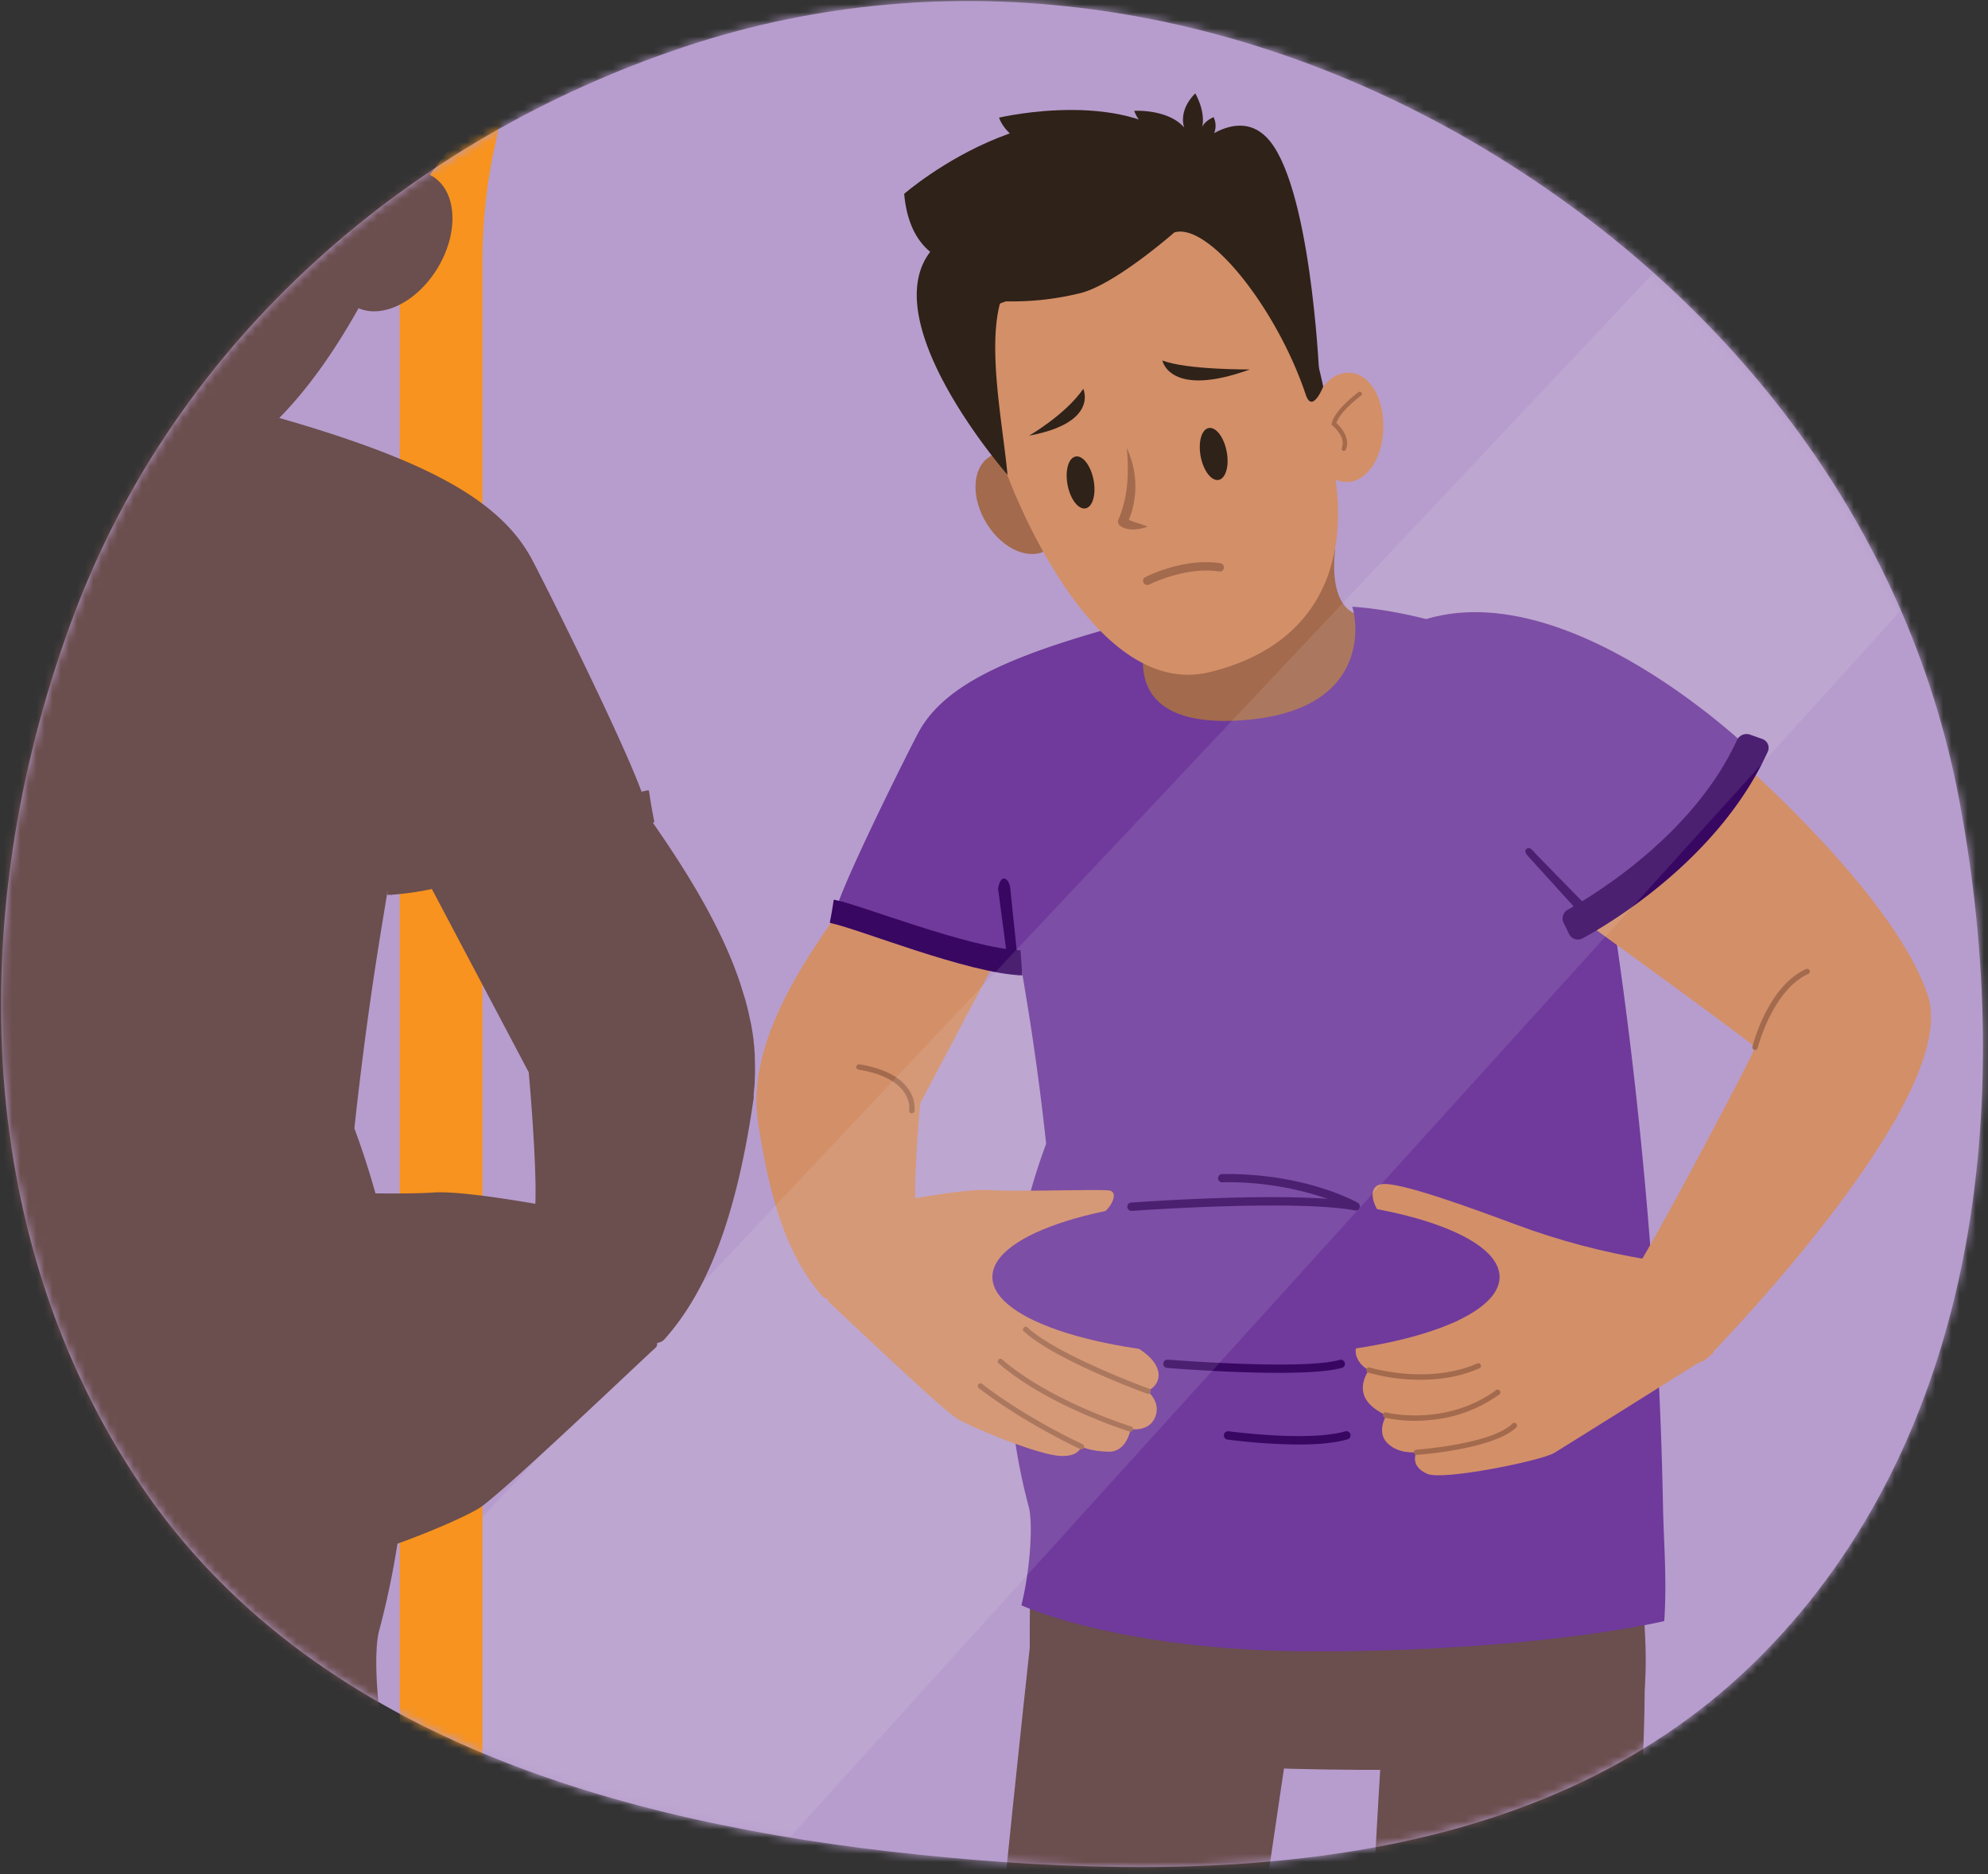 <svg xmlns="http://www.w3.org/2000/svg" width="245" height="231" fill="none" xmlns:v="https://vecta.io/nano"><rect width="100%" height="100%" fill="#333333" stroke="none"/><style><![CDATA[.B{fill:#a36a4d}.C{fill:#2f2219}.D{fill:#d38f68}.E{fill:#380762}.F{fill:#6b4e4e}.G{fill:#6f3a9c}]]></style><path d="M182.315 17.959c30.225 17.899 52.715 46.292 59.174 80.824 6.964 37.234 2.272 78.306-24.373 105.226-26.39 26.661-66.791 28.453-104.1 24.572-36.89-3.836-74.712-14.65-95.55-45.336-21.262-31.312-21.663-72.193-8.308-107.608 12.708-33.698 41.076-58.502 75.24-69.882 32.832-10.936 68.141-5.43 97.917 12.204z" fill="#b79dcd"/><mask id="A" maskUnits="userSpaceOnUse" x="0" y="0" width="245" height="231" mask-type="alpha"><path d="M182.315 17.959c30.225 17.899 52.715 46.292 59.174 80.824 6.964 37.234 2.272 78.306-24.373 105.226-26.39 26.661-66.791 28.453-104.1 24.572-36.89-3.836-74.712-14.65-95.55-45.336-21.262-31.312-21.663-72.193-8.308-107.608 12.708-33.698 41.076-58.502 75.24-69.882 32.832-10.936 68.141-5.43 97.917 12.204z" fill="#ffd16f"/></mask><g mask="url(#A)"><g clip-path="url(#B)"><path d="M265.995 25.977v321.655H49.264V25.977c0-39.066 33.186-70.702 74.123-70.702h68.484c24.428 0 46.098 11.275 59.601 28.664a68.23 68.23 0 0 1 14.523 42.038z" fill="#f7931e"/><path d="M255.804 32.279v305.503H59.455V32.279c0-37.089 30.064-67.152 67.153-67.152h62.043a67.14 67.14 0 0 1 25.699 5.11c8.148 3.374 15.551 8.321 21.787 14.557s11.182 13.639 14.557 21.787a67.15 67.15 0 0 1 5.11 25.699z" fill="#b79dcd"/><path d="M113.406 135.997s-1.121 12.229-.339 13.313-11.954 8.809-11.954 8.809-6.095-8.707-7.691-19.897c-1.698-11.801 9.094-24.265 13.928-31.463s16.139 10.15 16.139 10.15l-10.083 19.088z" class="D"/><path d="M137.51 77.813s5.826-.109 5.717-4.617c-.116-4.732 21.32-5.435 21.32-5.435s-1.196 7.847 3.672 8.153c4.036.245-1.546 14.662-1.546 14.662l-29.163-.292V77.813z" class="B"/><path d="M130.409 341.415s-9.124-67.101-9.006-78.865c.126-12.382 6.615-69.072 7.161-74.881l33.38 2.904c-1.458 15.399-9.682 63.416-9.512 72.697l.965 76.032c-3.639 2.302-7.849 3.539-12.155 3.571-8.615.051-10.833-1.458-10.833-1.458zm43.064-.88l-5.602-77.197c.126-12.382 3.638-69.86 4.188-75.669l30.091 7.653c2.3 20.984-3.42 59.449-3.257 68.743.108 6.084-2.324 72.357-2.198 73.845-.011.023-.017.026-.024.027 0 0-1.994 4.487-10.772 4.902-8.69.411-12.426-2.304-12.426-2.304z" class="F"/><path d="M127.087 190.849c-.486 13.751.163 25.165.163 25.165s21.656 2.337 44.966 2.126c15.148-.136 28.933.873 29.996-5.839 1.498-9.447-.292-14.73.082-22.58l-75.207 1.128z" class="F"/><path d="M192.252 84.549c-4.542-5.452-17.505-9.24-25.607-9.766.642 1.784 2.378 13.092-14.037 14.026-15.425.88-11.777-10.191-10.279-12.837-17.909 4.549-26.065 8.394-29.252 14.516-2.334 4.487-11.074 22.172-10.041 22.315 2.646.363 17.049 5.737 22.834 6.39.286 2.187 1.699 9.28 3.058 21.785a73.71 73.71 0 0 0-2.144 44.752c.534 1.998.197 7.712-.91 12.131 0 0 12.287 5.775 37.007 5.687 27.132-.095 42.225-3.737 42.225-3.737.34-5.309-.078-9.715-.159-14.176-.918-49.705-9.397-97.128-12.695-101.085z" class="G"/><path d="M125.629 120.323l-1.134-10.908c-.085-.649-.442-1.155-.795-1.131s-.568.571-.7 1.223l1.253 9.471a7.28 7.28 0 0 1 1.05.268l.326 1.077z" class="E"/><path d="M125.766 117.14c-6.349-.262-19.811-5.657-22.93-6.237-.012-.002-.024-.002-.036.001s-.023.008-.033.015-.018.017-.024.027-.01.023-.012.035c-.071.598-.34 2.16-.462 2.683-.004.025.001.049.015.07s.035.034.06.039c3.397.679 16.927 6.223 23.646 6.454l-.224-3.087z" class="E"/><path d="M121.883 56.346c-2.12 1.41-2.229 5.095-.245 8.251s5.313 4.555 7.433 3.146 2.228-5.095.244-8.251-5.316-4.555-7.432-3.146z" class="B"/><path d="M124.258 23.594s0-.042-.041-.104l.041.104z" fill="#381911"/><path d="M162.687 51.373c-2.276-8.36-6.407-18.585-9.824-24.336-3.543-7.725-27.414-5.255-31.076 7.704-.72 5.741.815 13.768 2.286 23.633-.027-.102 10.055 28.104 24.992 24.476 15.453-3.754 18.684-16.897 13.626-31.477h-.004z" class="D"/><path d="M166.418 45.948c-2.537-.197-4.756 2.657-4.946 6.373s1.699 6.886 4.243 7.079 4.555-2.609 4.756-6.325-1.512-6.933-4.053-7.127z" class="D"/><path d="M133.819 20.063c-22.981 8.007-11.02 30.791-11.02 30.791-.734-8.099-5.605-11.519 1.199-13.711a35.07 35.07 0 0 0 9.172-1.019c4.311-1.094 11.55-7.473 11.55-7.473 4.25-1.281 12.691 9.491 16.204 20.005.805 2.405 2.147-.999 2.147-.999s-6.733-35.438-29.252-27.594z" class="C"/><path d="M146.613 18.711c-16.16-11.462-35.183 5.184-35.183 5.184 1.117 12.589 13.88 8.428 13.88 8.428s18.568-8.866 22.098-7.596 15.154 21.113 15.154 21.113-1.063-23.541-6.519-28.96c-4.005-3.978-9.43 1.831-9.43 1.831z" class="C"/><path d="M123.123 14.499c.52 1.566 2.334 2.803 2.334 2.803s28.08 9.546 21.157 1.41-23.491-4.212-23.491-4.212z" class="C"/><path d="M149.558 14.441c-1.273.574-1.413 1.288-1.413 1.288.476-2.014-.842-4.216-.842-4.216-2.188 2.205-1.359 4.209-1.359 4.209-2.008-2.317-6.159-2.062-6.159-2.062.737 2.171 3.706 3.771 3.852 3.805l2.891 2.541 4.036-1.828-.934-1.766a2.41 2.41 0 0 0 .176-.993 2.39 2.39 0 0 0-.248-.978zm-31.334 13.846c-14.607 6.818 5.938 30.234 5.938 30.234-.733-8.099-4.039-22.566 2.324-25.637-.007-.01-3.981-1.107-8.262-4.596z" class="C"/><path opacity=".12" d="M144.482 19.085s.036-.018 0 0h0zm.056.18h0z" fill="#fff"/><path d="M109.891 148.226s8.9-1.77 12.052-1.539 12.991-.129 14.693.041-.32 3.645-2.749 3.532-9.209 3.272-9.481 3.931 2.555 4.416 5.035 5.843 10.462 5.418 12.29 7.29.999 3.597-.34 4.114c0 0 1.743 1.358.975 3.234s-3.026 1.47-3.026 1.47-.452 2.823-2.681 2.793-3.397-.629-3.397-.629-.411 1.719-3.818.969-9.62-3.302-11.516-4.437-14.515-13.221-15.772-14.325 7.735-12.287 7.735-12.287zm93.161 7.022c-5.529-.908-10.956-2.35-16.207-4.304-5.558-2.059-14.495-5.361-16.622-4.98s-.679 3.757.995 4.64c1.468.775 4.756 2.021 8.184 1.834 2.408-.132 1.332 9.811.265 10.321s-4.6 1.661-6.614 1.457-3.988-.639-5.303.744c-1.444 1.518-.34 3.299.958 3.913 0 0-1.158 1.502-.601 3.105s2.751 2.466 2.751 2.466-1.28 2.018.112 3.425 3.588 1.131 3.588 1.131-.911 1.698 1.358 2.673c1.937.836 14.023-1.623 15.627-2.588s19.611-12.27 19.611-12.27l-8.102-11.567z" class="D"/><path d="M201.319 156.915c3.057-4.704 15.035-27.458 14.971-27.818s-22.003-16.231-22.003-16.231l17.821-21.174s21.153 17.893 25.478 31.019c3.757 11.397-20.58 37.799-27.054 44.555a2.46 2.46 0 0 1-1.637.753c-.621.035-1.232-.168-1.709-.566-2.867-2.395-7.966-7.31-5.867-10.538zm-90.52-8.196c-1.42-.34.845-8.996 1.576-11.812-2.378-2.908-5.69-3.342-8.768-5.547a44.17 44.17 0 0 0-6.183-3.628 37.91 37.91 0 0 0-2.303-1.04c-1.457 3.774-2.232 7.684-1.699 11.526 1.597 11.19 4.321 17.471 7.922 21.531 2.425 2.711 10.765-10.731 9.454-11.03z" class="D"/><path d="M196.477 112.584s12.569-7.575 19.486-19.93c0 0-26.089-25.447-44.549-14.437l2.076 14.037 22.987 20.331z" class="G"/><path d="M196.569 112.721l-7.276-7.443c-.425-.466-.737-.945-1.121-.68s-.167.598.258 1.06l6.169 6.794 1.06-.367.91.636z" class="E"/><path d="M195.081 115.642h-.02a1.2 1.2 0 0 1-.458.157 1.21 1.21 0 0 1-.483-.038 1.2 1.2 0 0 1-.429-.225 1.21 1.21 0 0 1-.305-.377l-.703-1.43c-.131-.286-.149-.611-.048-.909a1.23 1.23 0 0 1 .588-.694c3.608-2.038 15.569-9.403 20.838-20.902a1.31 1.31 0 0 1 1.603-.679l1.512.537c.154.052.295.136.414.246a1.16 1.16 0 0 1 .278.394c.064.149.096.31.094.473s-.039.323-.107.47c-5.873 12.878-18.782 20.783-22.774 22.978z" class="E"/><path d="M177.156 169.967a23.69 23.69 0 0 1-8.544-.781c-.081-.028-.149-.086-.19-.163a.34.34 0 0 1-.027-.248c.028-.082.086-.15.162-.19s.166-.05.249-.028c.071.021 7.171 2.171 13.248-.502a.34.34 0 0 1 .251-.003c.081.031.147.091.184.169a.34.34 0 0 1-.166.438c-1.643.705-3.387 1.146-5.167 1.308zm-.842 5.054c-1.852.201-3.723.114-5.547-.258a.33.33 0 0 1-.265-.132.34.34 0 0 1-.063-.138.32.32 0 0 1 .003-.151c.012-.05.035-.096.068-.136a.34.34 0 0 1 .121-.091c.046-.022.097-.032.148-.031a.34.34 0 0 1 .147.037c.072.021 7.198 1.729 13.374-2.717.033-.04.075-.071.122-.092s.099-.031.15-.03.103.016.148.04a.35.35 0 0 1 .116.1c.03.042.05.09.059.141s.006.103-.008.153-.04.095-.074.133a.34.34 0 0 1-.125.088c-2.469 1.752-5.359 2.816-8.374 3.084zm-.763 4.223l-.971.085a.34.34 0 0 1-.229-.087c-.063-.057-.102-.135-.111-.219a.34.34 0 0 1 .306-.339c.092 0 9.4-.68 11.89-3.255.064-.041.14-.059.216-.051a.34.34 0 0 1 .202.093c.055.053.091.123.101.199a.34.34 0 0 1-.044.218c-2.201 2.232-8.839 3.105-11.36 3.356zm-37.688-8.829c-3.571-1.467-8.992-3.916-11.611-6.237-.047-.023-.087-.057-.119-.098a.32.32 0 0 1-.062-.141.35.35 0 0 1 .005-.154c.014-.05.039-.096.073-.135a.33.33 0 0 1 .278-.114c.052.003.102.019.147.045a.34.34 0 0 1 .112.105c3.917 3.465 14.716 7.405 14.825 7.446.052.005.102.022.146.049a.34.34 0 0 1 .109.108c.028.043.045.093.051.145s-.001.103-.019.152-.046.093-.083.129a.35.35 0 0 1-.132.079.33.33 0 0 1-.153.012c-.051-.007-.1-.026-.143-.056-.156-.054-1.529-.557-3.424-1.335zm-2.993 4.431c-3.455-1.42-8.258-3.737-11.804-6.795-.064-.058-.104-.139-.11-.226a.34.34 0 0 1 .301-.349.34.34 0 0 1 .24.076c6.05 5.228 15.868 8.255 15.966 8.285.066.039.117.099.144.17a.34.34 0 0 1 .009.223c-.023.073-.069.136-.132.18a.34.34 0 0 1-.215.059c-.057-.02-1.871-.581-4.399-1.623zm-1.729 3.77c-.068-.031-6.866-3.156-12.569-7.559a.34.34 0 0 1-.076-.21c-.001-.076.024-.151.071-.211s.113-.104.187-.122a.34.34 0 0 1 .222.02c5.646 4.355 12.379 7.45 12.447 7.474.076.038.136.105.165.186s.028.169-.006.248-.103.145-.185.177-.175.031-.256-.003zm83.307-49.23c-.074.039-.16.05-.241.03s-.154-.078-.199-.153a.34.34 0 0 1-.039-.247c.075-.306 1.94-7.538 6.679-9.6.074-.013.151 0 .217.037s.119.094.149.163a.34.34 0 0 1-.105.404c-4.433 1.93-6.284 9.084-6.301 9.172-.027.083-.084.152-.16.194zm-104.241 7.803c-.057-.035-.102-.085-.131-.146a.35.35 0 0 1-.029-.194c.028-.163.52-3.906-6.243-5.007a.34.34 0 0 1-.275-.381c.016-.085.065-.161.136-.211s.158-.072.244-.06c3.088.503 5.17 1.607 6.189 3.285.472.736.684 1.609.602 2.48-.017.084-.065.159-.135.21s-.157.072-.242.061c-.041-.005-.08-.017-.116-.037z" class="B"/><path d="M154.038 45.537s-7.85.058-10.792-1.111c0 0 .87 4.708 10.792 1.111zM126.822 53.7s4.481-2.572 6.682-5.775c-.017-.014 1.987 4.165-6.682 5.775z" class="C"/><path d="M138.854 55.106c.293 3.057.194 6.115-1.019 8.934-.05.118-.064.248-.04.374a.65.65 0 0 0 .183.34c.955.761 2.378.533 3.465.166-.883-.408-1.794-.526-2.582-.992.022.038.04.078.055.119v.513a11.08 11.08 0 0 0 1.005-4.732 11.09 11.09 0 0 0-1.107-4.709l.04-.014z" class="B"/><path d="M151.175 55.653c-.339-1.767-1.324-3.057-2.211-2.894s-1.328 1.736-.992 3.502 1.325 3.057 2.208 2.894 1.335-1.736.995-3.502zm-16.405 3.506c-.339-1.766-1.325-3.057-2.208-2.891s-1.331 1.736-.995 3.499 1.325 3.057 2.211 2.894 1.329-1.739.992-3.502z" class="C"/><path d="M165.837 55.46c-.037.057-.094.097-.16.114s-.135.007-.194-.025-.104-.087-.125-.151-.018-.134.01-.196c.547-1.359-1.138-2.745-1.155-2.758l-.129-.109.037-.163c.401-1.699 3.17-3.737 3.289-3.835.057-.042.129-.06.2-.049s.134.049.177.107a.27.27 0 0 1-.058.377c-.027.02-2.551 1.882-3.037 3.37.445.408 1.777 1.794 1.175 3.265-.006.02-.017.038-.03.054z" class="B"/><path d="M153.554 167.165c17.26 0 31.252-4.373 31.252-9.767s-13.992-9.766-31.252-9.766-31.253 4.372-31.253 9.766 13.992 9.767 31.253 9.767z" class="G"/><path d="M139.454 149.245c-.067.002-.133-.008-.196-.032a.51.51 0 0 1-.169-.104.52.52 0 0 1-.117-.162.51.51 0 0 1-.014-.39.52.52 0 0 1 .104-.169.51.51 0 0 1 .161-.116.5.5 0 0 1 .194-.046c.71-.051 15.334-1.108 24.2-.459a37.73 37.73 0 0 0-12.997-2.038.51.51 0 0 1-.36-.149c-.095-.096-.149-.226-.149-.361a.51.51 0 0 1 .509-.509c10.151-.133 16.449 3.397 16.71 3.539a.51.51 0 0 1 .004.883c-.104.06-.225.082-.343.062-7.565-1.383-27.282.041-27.479.058l-.058-.007zm18.11 19.968c-6.179 0-13.286-.57-13.734-.604-.067-.006-.132-.024-.192-.055s-.113-.072-.157-.123a.51.51 0 0 1-.097-.175.53.53 0 0 1-.023-.198c.005-.067.024-.132.054-.192a.52.52 0 0 1 .124-.156.49.49 0 0 1 .174-.097c.064-.021.131-.029.198-.023.167 0 16.619 1.338 21.222.02.126-.028.259-.007.37.06a.51.51 0 0 1-.092.918c-1.641.472-4.616.625-7.847.625zm2.473 8.836a73.35 73.35 0 0 1-8.761-.612c-.135-.018-.257-.089-.34-.197s-.119-.245-.101-.38.089-.258.197-.341.245-.119.38-.101c.099 0 9.821 1.332 14.41 0a.51.51 0 0 1 .562.732c-.059.115-.161.203-.283.247-1.641.496-3.852.652-6.064.652z" class="E"/><path d="M141.381 72.102a.51.51 0 0 1-.493-.389.51.51 0 0 1 .03-.331c.048-.104.128-.189.229-.241.19-.099 4.729-2.419 9.257-1.719.135.021.256.094.337.204s.115.248.094.383-.094.257-.204.338-.248.115-.383.094c-4.192-.645-8.588 1.597-8.632 1.617-.074.034-.154.049-.235.044z" class="B"/><path opacity=".11" d="M255.804 32.278v19.163L59.455 268.308v-81.332L242.647-7.65c8.567 11.548 13.18 25.55 13.157 39.929z" fill="#f2f2f2"/><path d="M92.936 134.354c0-.095 0-.187.024-.279l.054-.652v-.289l.031-.757v-.15-.913-.225l-.024-.703v-.275c0-.241-.031-.482-.054-.723v-.194l-.102-.931v-.112l-.115-.812c0-.078-.024-.156-.037-.234l-.129-.741c0-.064-.024-.129-.034-.193l-.418-1.876-.041-.166-.211-.792c0-.054-.031-.108-.048-.166l-.584-1.896c0-.023-.017-.047-.024-.071l-.302-.866c0-.044-.034-.089-.048-.136l-.34-.917c-2.476-6.414-6.373-12.546-10.079-17.879l.071-.017c.017-.003.033-.01.047-.019a.14.14 0 0 0 .036-.036c.01-.014.016-.03.019-.047s.003-.034 0-.051a66.26 66.26 0 0 1-.642-3.716c-.002-.017-.007-.033-.015-.047a.12.12 0 0 0-.078-.058c-.016-.004-.033-.004-.05 0-.221.041-.482.102-.778.173-2.351-6.393-10.792-23.422-13.415-28.464-3.818-7.338-12.8-12.314-31.232-17.607 3.907-3.958 7.202-8.934 9.77-13.527 2.932 1.271 7.063-.7 9.603-4.729 2.752-4.358 2.602-9.478-.34-11.431a4.6 4.6 0 0 0-.486-.279c5.68-7.331 17.896-25.176 10.531-34.782 2.266-1.872 4.002-4.949 4.443-9.899 0 0-7.565-6.617-18.032-10.32a7.25 7.25 0 0 0 1.831-2.697s-13.272-3.142-23.85.309c.323-.453.58-.949.764-1.474 0 0-5.748-.34-8.533 2.86 0 0 1.152-2.775-1.882-5.833 0 0-1.824 3.057-1.165 5.843 0 0-.194-.992-1.96-1.787-.206.421-.322.88-.339 1.348s.065.935.24 1.369c-2.609-1.417-6.009-2.198-8.883.656C-.761-26.006-2.592 1.724-2.86 6.551c-.516 2.014-.747 3.237-.747 3.237-1.24-1.59-2.881-2.504-4.634-2.378-3.519.272-5.874 4.729-5.605 9.879s3.057 9.033 6.58 8.761a4.58 4.58 0 0 0 1.546-.401c-.602 3.979-.56 8.029.126 11.995h-.051s1.311 8.642-3.19 10.799a7.33 7.33 0 0 1 .279-1.084 72.22 72.22 0 0 0-12.623 2.116C-41.841 43.3-66.626 63.02-74.415 69.858c-.223-.32-.544-.56-.914-.682s-.771-.122-1.141.003l-2.089.74a1.6 1.6 0 0 0-.954.89 1.6 1.6 0 0 0 .026 1.304c.618 1.359 1.305 2.684 2.038 3.968-8.887 8.275-25.094 24.659-29.381 37.663-5.072 15.382 26.793 50.49 36.732 60.946l-.109.153.642.404.214.225a3.36 3.36 0 0 0 1.661.954l6.757 4.24-.679 20.273c-.112 6.179-.679 12.284-.217 19.635 0 0 1.138.275 3.36.68a78.34 78.34 0 0 0-.031 10.894c.173 29.252 5.435 66.881 5.262 77.415-.149 8.425 3.22 100.212 3.057 102.305 0 .009.003.017.008.024s.013.012.022.013c0 0 2.765 6.217 14.923 6.794 12.039.571 17.22-3.193 17.22-3.193l7.759-106.952c-.095-9.42-1.607-37.707-3.057-62.597l16.425-.228c3.808 25.797 8.19 54.716 8.048 62.747L9.831 413.818s6.927 4.892 16.836 4.942c11.93.058 15.001-2.038 15.001-2.038s12.64-92.963 12.477-109.265c-.126-12.23-4.722-55.596-7.63-82.443v-6.566c.975-.381 1.464-.609 1.464-.609-1.532-6.114-2.001-14.039-1.264-16.808.946-3.543 1.702-7.135 2.266-10.758 4.049-1.454 8.282-3.306 9.987-4.325 2.626-1.569 20.111-18.317 21.85-19.849.069-.077.12-.168.148-.268a.68.68 0 0 0 .015-.306 1.41 1.41 0 0 0 .944-.489c4.987-5.622 8.764-14.325 10.976-29.826-.044-.258 0-.557.034-.856zm-169.869-11.845c0-.031-.027-.119-.061-.242 2.341-1.933 15.039-11.21 23.178-17.114-2.154 14.784-4.185 32.336-5.653 51.238-5.799-10.192-16.306-30.176-17.743-33.349a.45.45 0 0 0 .279-.533zM-2.29 12.047c-.011.03-.02.061-.027.092-.027-.068-.054-.136-.085-.2l.112.109zm55.623 134.944c-1.519.112-4.161.126-7.059.105-.775-2.768-1.648-5.435-2.602-8.02 1.733-15.966 3.519-25.553 4.097-29.334l-.041.564c.17 0 .34 0 .516-.023l-.017.18.054-.18a36.28 36.28 0 0 0 4.943-.707l11.937 22.597s1.019 11.21.815 16.207c-3.998-.693-9.895-1.589-12.644-1.389z" class="F"/></g></g><defs><clipPath id="B"><path fill="#fff" transform="translate(-82.059 -44.726)" d="M0 0h348.053v463.356H0z"/></clipPath></defs></svg>